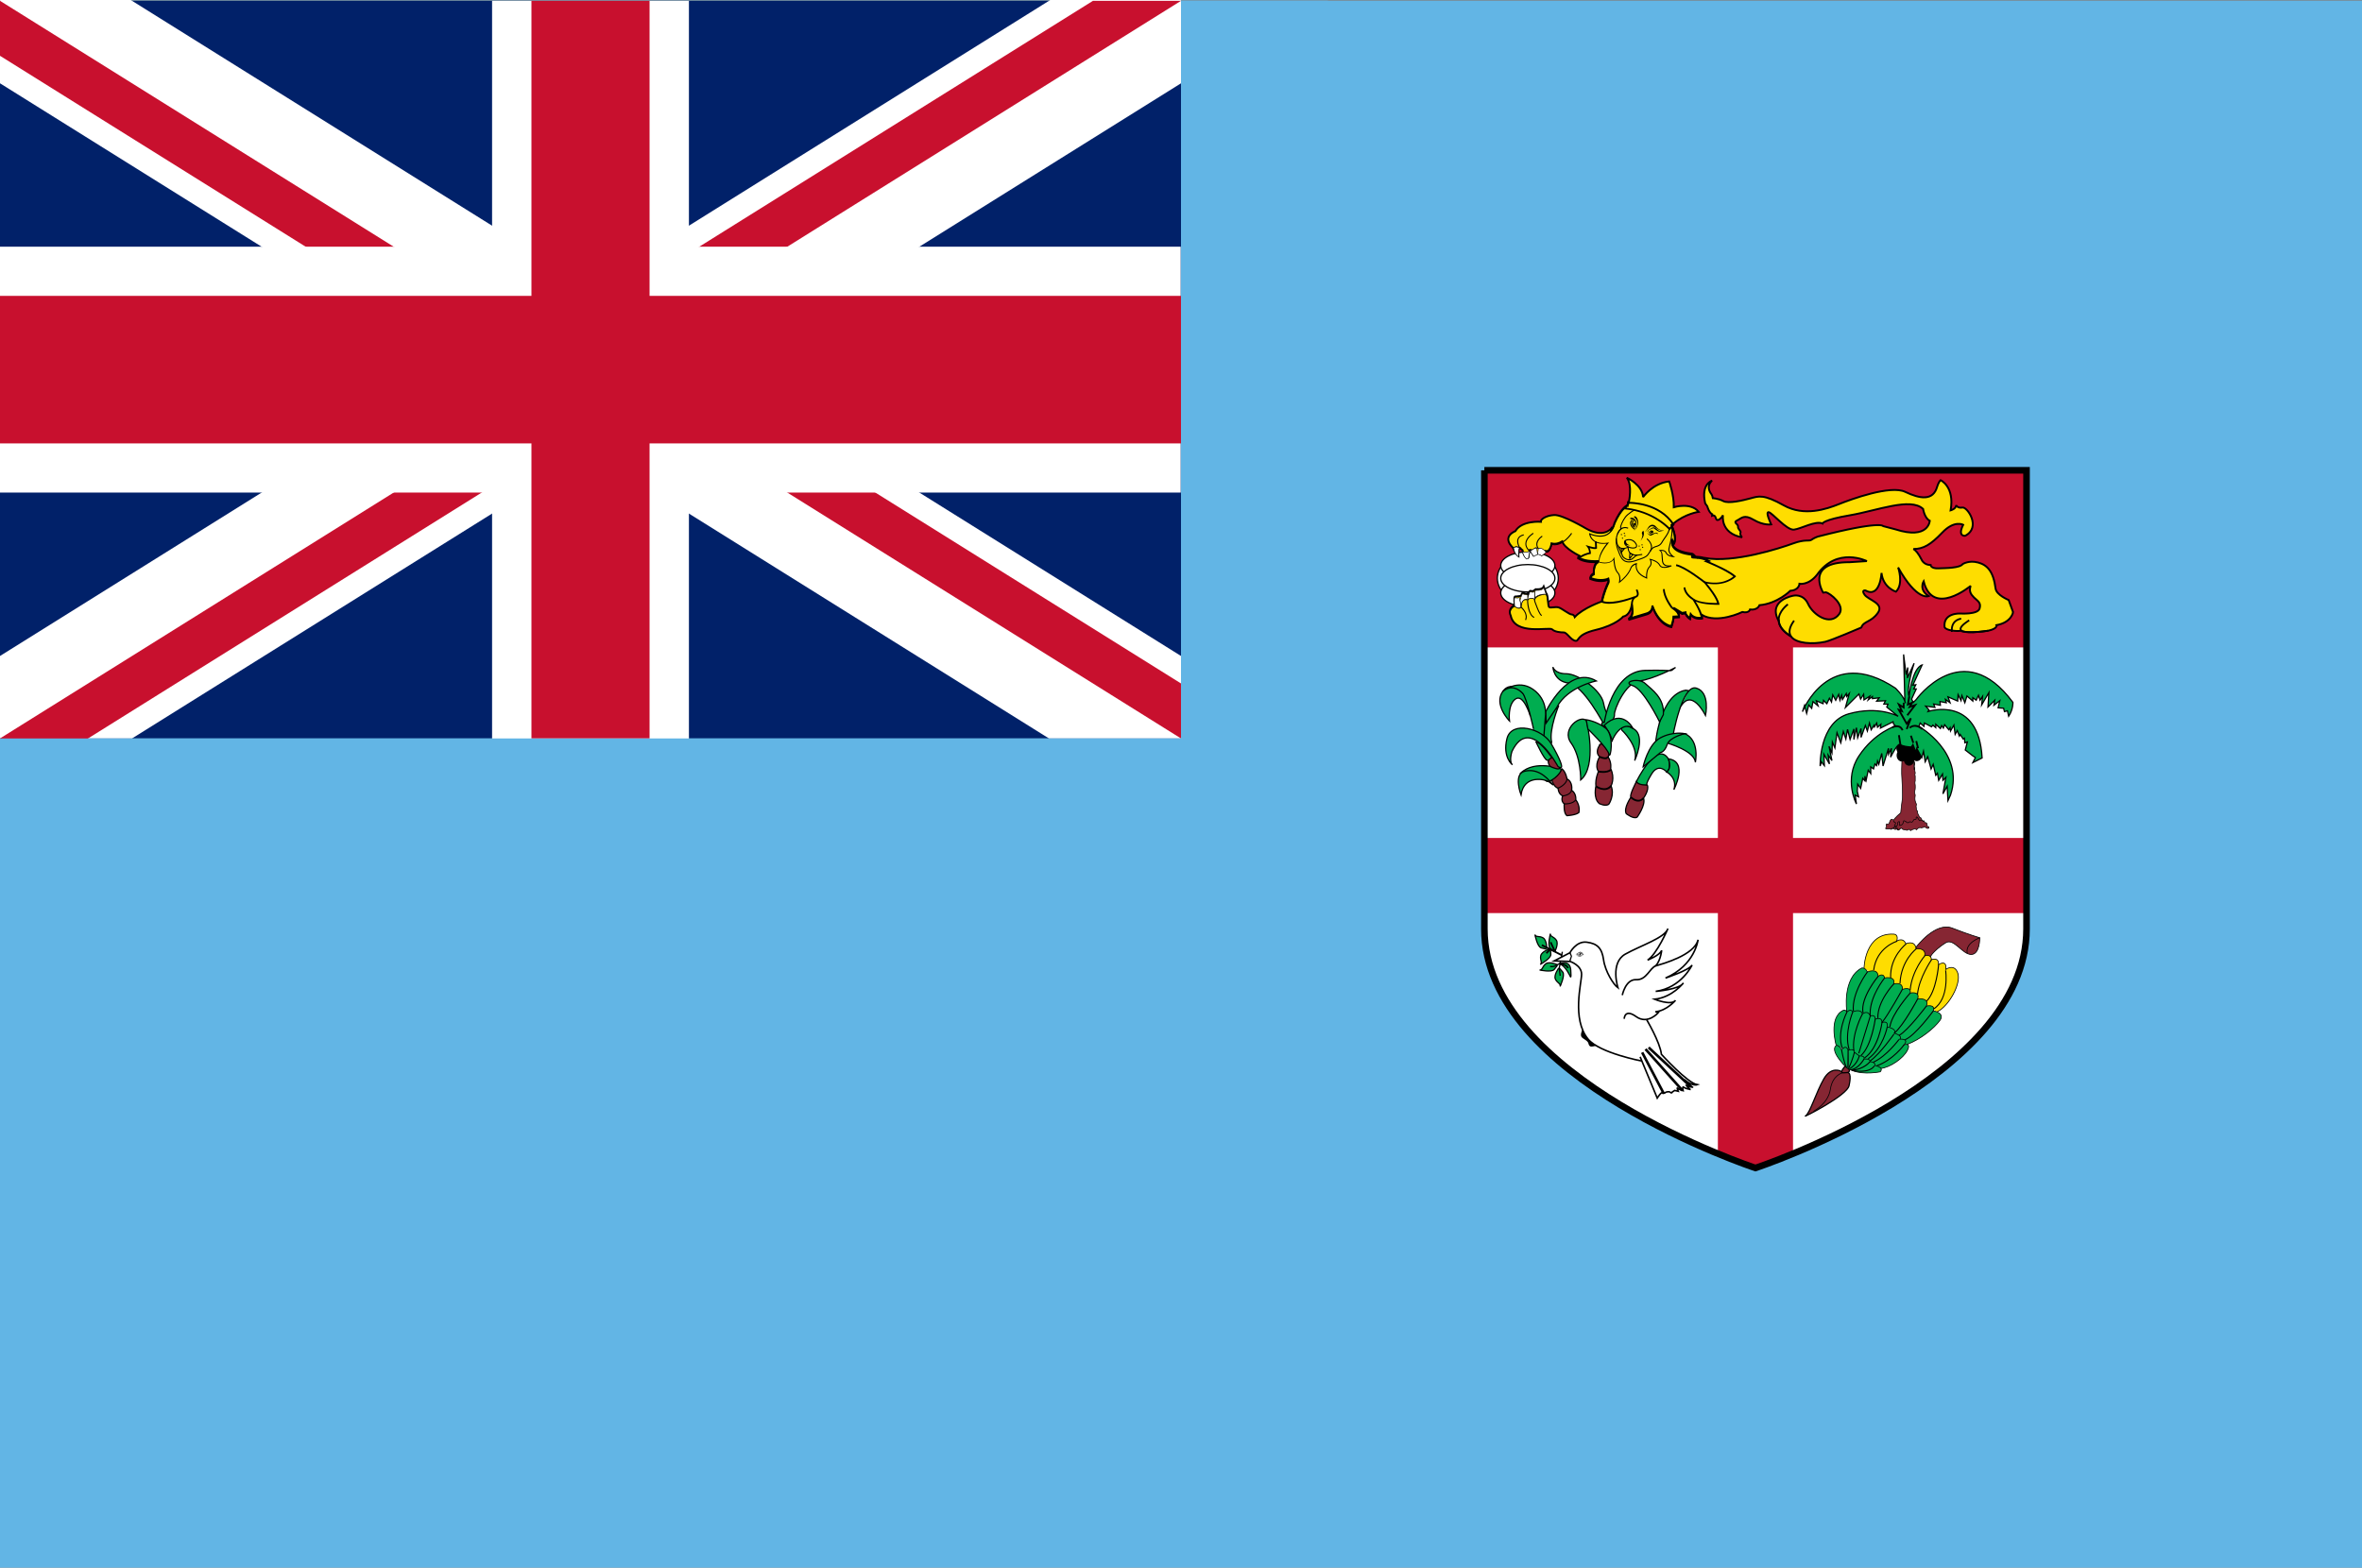 <?xml version="1.0" encoding="UTF-8"?><svg id="Layer_2" xmlns="http://www.w3.org/2000/svg" xmlns:xlink="http://www.w3.org/1999/xlink" viewBox="0 0 1504.31 998.65"><rect x="0" y="0" width="1504.31" height="998.65" fill="#808080" stroke="none"/><defs><style>.cls-1{stroke-width:.35px;}.cls-1,.cls-2,.cls-3,.cls-4,.cls-5,.cls-6,.cls-7,.cls-8,.cls-9,.cls-10,.cls-11,.cls-12,.cls-13,.cls-14{stroke:#000;}.cls-1,.cls-2,.cls-8,.cls-13,.cls-14,.cls-15{fill:#fff;}.cls-1,.cls-7,.cls-13{stroke-miterlimit:3;}.cls-2{stroke-width:.81px;}.cls-3,.cls-4,.cls-5{stroke-width:.48px;}.cls-3,.cls-4,.cls-5,.cls-6,.cls-8,.cls-9,.cls-10,.cls-11,.cls-12{stroke-miterlimit:4.8;}.cls-3,.cls-6,.cls-9{fill:#862633;}.cls-4,.cls-7{fill:#fedd00;}.cls-5,.cls-10{fill:#00ad50;}.cls-16{clip-path:url(#clippath);}.cls-17,.cls-12{fill:none;}.cls-17,.cls-18,.cls-19,.cls-20,.cls-15,.cls-21{stroke-width:0px;}.cls-6{stroke-width:.42px;}.cls-7{stroke-width:1.2px;}.cls-9,.cls-10,.cls-11{stroke-width:.78px;}.cls-12{stroke-width:4.2px;}.cls-13{stroke-width:.36px;}.cls-14{stroke-width:.8px;}.cls-19{fill:#62b5e5;}.cls-20{fill:#c8102e;}.cls-21{fill:#012169;}</style><clipPath id="clippath"><path class="cls-17" d="m0,.52v234.95h877.52v234.95h-125.36L0,.52Zm752.16,0h-376.08v548.21H0v-78.32L752.16.52Z"/></clipPath></defs><g id="Layer_1-2"><path class="cls-19" d="m0,.42h1504.31v998.24H0V.42Z"/><rect class="cls-21" y=".52" width="752.16" height="469.89"/><polygon class="cls-15" points="668.9 0 376.08 182.93 83.26 0 .21 0 0 .52 0 53.06 291.98 235.47 0 417.88 0 470.41 0 470.41 84.09 470.41 376.08 288 668.06 470.41 752.16 470.41 752.16 417.88 460.17 235.47 752.16 53.06 752.16 .52 751.95 0 668.9 0"/><g class="cls-16"><polygon class="cls-20" points="740.94 498.43 376.08 270.49 11.21 498.43 -11.21 442.39 320.02 235.47 -11.21 28.54 11.21 -27.5 376.08 200.44 740.94 -27.5 763.37 28.54 432.14 235.47 763.37 442.39 740.94 498.43"/></g><polygon class="cls-15" points="438.76 470.95 313.4 470.95 313.4 313.78 0 313.78 0 157.15 313.4 157.15 313.4 .52 438.76 .52 438.76 157.15 751.98 157.15 751.98 313.78 438.76 313.78 438.76 470.95"/><polygon class="cls-20" points="413.69 470.41 338.47 470.41 338.47 282.46 0 282.46 0 188.48 338.47 188.48 338.47 .52 413.69 .52 413.69 188.48 752.16 188.48 752.16 282.46 413.69 282.46 413.69 470.41"/><rect class="cls-19" x="0" y="470.41" width="828.23" height="118.55"/><rect class="cls-19" x="752.16" y=".42" width="93.58" height="517.52"/><path class="cls-15" d="m945.37,299.6v292.14c0,95.55,172.64,152.29,172.64,152.29,0,0,172.64-56.74,172.64-152.29v-292.14h-345.29Z"/><path class="cls-20" d="m1094.08,402.25v131.54h-148.71v47.86h148.71v153.27l23.93,9.11,23.93-9.11v-153.27h148.71v-47.86h-148.71v-131.54h-47.86Z"/><path class="cls-20" d="m945.37,299.6h345.29v112.82h-345.29v-112.82Z"/><ellipse class="cls-14" cx="973.04" cy="368.36" rx="19.41" ry="15.61"/><ellipse class="cls-2" cx="973.04" cy="360.26" rx="17.26" ry="8.72"/><ellipse class="cls-2" cx="973.04" cy="377.7" rx="17.26" ry="8.72"/><ellipse class="cls-2" cx="973.04" cy="368.36" rx="17.26" ry="8.72"/><path class="cls-7" d="m1282.11,390.04l-2.83-7.8s-7.74-3.16-8.33-7.27c-1.38-10.96-5.29-15.07-11.15-16.63-5.87-1.57-9.78.98-9.78.98-1.77,2.55-10.58,2.55-15.47,2.74-4.89.2-4.98-2.13-4.98-2.13-3.8.03-5.4-2.77-5.4-2.77-2.49-4.97-4.34-6.83-5.57-7.45,6.35.09,11.13-2.84,18.3-10.36,7.83-8.22,13.41-5.04,13.41-5.04-3.8,7.68,1.26,7,1.26,7,10.37-5.28,1.37-18.59-1.76-18s-4.02-1.52-4.02-1.52c.1,2.39-3.48,3.34-3.48,3.34,2.68-15.2-6.39-19.24-6.39-19.24-1.37,1.37-2.16,4.11-2.16,4.11-2.54,9.2-10.96,7.83-20.36,3.33-9.39-4.5-34.44,4.7-42.27,7.83-7.84,3.13-22.12,8.03-35.04.78s-16.05-5.87-21.14-4.5-14.09,3.53-17.41,1.76-7.13-1.87-7.13-1.87c.91-.51-.51-2.63-.51-2.63-3.91-5.28.51-8.52.51-8.52,0,0-7.28,2.05-4.39,14.49l1.33,1.86s.98,3.91,3.14,5.09l-.08.86s1.84-.86,2.42,1.69c.6,2.54,3.33.2,4.51-1.95,0,0-1.96,11.35,12.13,14.09,0,0-1.58-1.76-.99-2.94s-1.76-2.16-1.56-3.92-3.52-2.54-.59-3.92,4.31-4.11,10.57-.39c6.26,3.72,11.16,2.94,11.16,2.94,0,0-3.82-7.84-1.72-7.83s11.57,11.72,16.23,11.14,13.66-5.86,18.17-3.9c0,0,.39-2.35,17.61-5.28,17.22-2.94,38.47-11.52,46.44-4,0,0,.93,5.96,4.25,7.52,0,0-.6,12.33-21.92,5.47l-7.73-2.03s-1.19-3.74-41.74,6.68c0,0-2.39.83-3.95,2.01-1.57,1.17-3.72-.59-11.75,2.34-8.02,2.94-37.97,12.73-56.36,9.2l-.02.05c-4.05-1.21-7.85-.58-8-1.22-.2-.78,2.16.2,2.16.2-1.37-1.57-1.96-1.7-1.96-1.7-15.46-1.7-12.73-8.68-12.73-8.68l.79,2.15c2.55-3.32-.99-11.15-.99-11.15l-.15.03c-.04-.24-.09-.48-.14-.71l1.28-.88c7.44-6.26,16.05-7.44,16.05-7.44-5.09-6.26-15.86-2.93-15.86-2.93.2-7.63-2.93-16.44-2.93-16.44-10.57,1.17-16.63,9.98-16.63,9.98-.39-7.83-10.38-12.32-10.38-12.32,3.71,4.5,1.37,15.26,1.37,15.26l.39.2c-.62-.02-.98,0-.98,0l-.22,2.31-.37-.15s-3.71,1.37-8.02,11.15c0,0-.44,2.31-2.1,4.4-.01-.27.02-.51-.02-.8,0,0-4.81,6.3-15.92,0,0,0-15.1-8.96-20.4-8.63s-8.79,2.82-8.46,4.31c0,0-12.11-1-16.26,5.97,0,0-9.12,3.32-1.32,10.78,0,0,1.04,3.24,3.31,4.98,0,0-.32-6.81,1.33-4.81,0,0,.43.67,1.25,1.14.22.96.95,3.61,2.57,4.96l1.17-.37c.18-1.7.55-3.85.92-4.75l.38.05c-.05.05-.1.08-.15.12l2.16,3.32,2.49-1.33c1.16-.17,2.66,1,2.66,1l2.82-2.32s-.03-.03-.05-.06c2.78.46,3.54-4.92,3.54-4.92,2.5.66,4.83-.08,6.81-1.28,1.21,4.46,11.1,9.25,11.1,9.25l.43-.04c-.84.54-1.33.94-1.33.94,4.5,3.14,12.92,2.35,12.92,2.35-3.52,1.37-3.03,7.89-3.03,7.89-2.06.84-2.26,2.87-2.26,2.87,6.85,2.73,11.53.47,11.53.47.38,2.23-.18,2.47-.18,2.47-2.74,5.87-3.91,11.55-3.91,11.55.06.03.13.04.19.06-.08.15-.19.3-.25.46,0,0-11.94,4.15-17.25,9.95,0,0-.5-1.66-1.99-1.66s-6.14-3.81-8.29-4.48-5.31.67-6.14-.33c-.75-.91-.41-7.7-1.85-8.8l-1.47-4.14c-.99,2.15-5.14,1.66-5.14,1.66-.16.1-.8.56-1.7,1.24-.83.04-1.78-.24-1.78-.24-.43.09-.85,1.28-1.16,2.44l-.5.38v-1.16c-.83.66-2.49-.33-3.15-.33-.32,0-.73.95-1.05,1.93-1.69.31-3.92.4-3.92.4-.66.33-.17,5.47-.17,5.47-4.81,2.66-2.49,6.63-2.49,6.63,2.66,12.94,24.71,7.13,26.37,8.79s5.47,1.99,7.46,1.99,4.47,4.81,7.3,5.31c2.82.5,0-3.81,13.08-6.94s17.43-8.49,17.43-8.49c4.1-.79,5.24-5.77,5.54-7.78.04.93.15,1.95.3,3.12.59,4.5-2.52,6.14-2.52,6.14l11.33-3.4c4.5-1.17,3.91-5.09,3.91-5.09,4.3,12.33,12.13,13.11,12.13,13.11,1.57-4.7,1.37-6.07,1.37-6.07l3.52-.19c.14-2.66-2.2-4.6-3.56-5.5l5.51,3.34,2.15-.39c0,1.96,2.94,3.71,2.94,3.71l.4-2.54c2.55,3.33,7.24,2.15,7.24,2.15-.1-.62-.24-1.23-.42-1.83,10.03,6.19,26.05-1.69,26.05-1.69,4.3.98,4.89-1.57,4.89-1.57,4.89.58,6.03-2.76,6.03-2.76,11.51-1,19.62-9.18,19.62-9.18,5.67-.39,5.85-4.45,5.85-4.45,0,0,5.69,1.12,11.17-5.73,12.72-18.2,31.74-8.72,31.74-8.72l-11,.7c-28.77-.19-16.84,19.37-16.84,19.37l1.77-.19c2.74.59,12.13,8.02,8.67,13.56-.05.1-.13.19-.19.27-5.86,8.03-16.73.37-19.82-6.4-3.14-6.85-9.4-5.28-9.4-5.28,0,0-16.24,2.74-9.59,15.66h.24c.12,3.16,2.1,6.75,7.89,10.32,3.25,4.6,13.95,5.08,21.81,3.38,3.66-.8,22.95-9.09,22.95-9.09,1.42-4.2,6.21-3.23,10.51-9.3s-6.07-8.22-8.42-11.55c-2.35-3.33.59-2.74.59-2.74,9.39,5.09,10.17-11.16,10.17-11.16.98,9.39,9.2,11.94,9.2,11.94,5.09-5.08,1.38-15.46,1.38-15.46,12.13,21.72,19.48,18.26,19.48,18.26-6.53-4.04-3.24-9.46-3.24-9.46,5.86,23.09,29.95,2.94,29.95,2.94-1.17,3.32,0,5.28,2.16,7.43s4.7,3.13,3.53,7.05c-1.18,3.91-12.33,3.13-12.33,3.13,0,0-10.97-.58-9.98,8.61.57,2.15,7.82,2.93,10.56,2.35,0,0-1.13.25,2.92.79,1.36.17,3,.2,4.67.15,4.67-.14,9.64-.94,9.64-.94,6.25-1.37,5.28-3.53,5.28-3.53,9.58-1.77,10.57-8.23,10.57-8.23h0Z"/><path class="cls-18" d="m964.1,349.96s.51-1.21,1.48-1.35c.75-.11,1.65.44,2.61,1.6l.52-.39s-2.58-3.77-1.56-6.4c.45-1.17,1.59-1.98,3.36-2.38l-.14-.64c-2,.46-3.28,1.4-3.83,2.79-.2.52-.29,1.07-.29,1.62,0,1.29.45,2.59.92,3.59-.58-.36-1.14-.51-1.69-.43-.98.15-1.46.86-1.72,1.32l.34.69Zm302.05,51.26c-6.54,1.04-16.14,1.61-16.9-.37-.13-.35-.16-1.76,5.2-5.25l-.62-.96c-4.47,2.91-6.26,5.01-5.64,6.62,1.37,3.56,15.38,1.53,18.18,1.08l-.21-1.12Zm-125.07,3.77c-1.49-2.28-.82-5.4,1.99-9.29l-.93-.67c-3.13,4.3-3.8,7.87-2.03,10.59l.96-.63Z"/><path class="cls-18" d="m1132.26,395.15c.14,3.94,2.93,7.61,8.26,10.87l.6-.98c-4.99-3.05-7.58-6.4-7.72-9.93-.2-5.43,5.54-9.62,5.6-9.66l-.67-.93c-.26.18-6.29,4.58-6.07,10.63h0Zm111.52,1.47c-1.79,2.65-1.19,5.85-1.17,5.99l1.12-.22s-.53-2.89,1-5.13c.92-1.35,2.4-2.23,4.41-2.61l-.21-1.13c-2.33.44-4.06,1.48-5.16,3.1h0Zm-255.51-50.08l-.35-.09-.05.36s-.51,3.51-2.09,4.45c-.44.26-.92.29-1.46.09l-2.68-1.63c-.53-.47-.99-.81-1.76-.59-.15-.2-.77-1.03-.77-2.37,0-.15,0-.31.03-.47.19-1.57,1.28-3.08,3.26-4.49l-.38-.54c-2.14,1.53-3.33,3.2-3.54,4.96-.14,1.25.22,2.5.99,3.49l.16.18.22-.1c.6-.26.77-.11,1.35.4l2.89,1.75c.73.27,1.41.22,2.03-.15,1.63-.98,2.2-3.82,2.33-4.61,6.95,1.49,12.54-6.95,12.78-7.31l-.56-.36c-.05.09-5.75,8.74-12.41,6.99h0Z"/><path class="cls-18" d="m971.62,345.24c-.35,1.41-.11,2.79.69,4.11.77,1.25,1.52,1.91,2.31,2.02.96.13,1.73-.58,2.4-1.2.49-.46.96-.89,1.34-.86l.6.41.51-.41-1.07-.66c-.67-.05-1.24.47-1.84,1.03-.6.55-1.22,1.13-1.87,1.04-.57-.08-1.19-.66-1.84-1.72-.71-1.16-.92-2.38-.62-3.61.75-3.1,4.45-5.38,4.49-5.4l-.34-.56c-.17.1-3.98,2.43-4.79,5.8h0Zm-9.56,44.24c.33-1.2,1.25-2.22,2.73-3.04-.29.03,1.45,1.45,2.95,1.29l.97-.52c.4.34,2.99,2.7,2.99,5.69,0,.66-.13,1.32-.4,1.93l.61.25c1.89-4.49-2.87-8.47-2.91-8.51l-.17-.14-.29.19-.85.46c-1.22.13-2.82-1.17-2.83-1.18-2.01.88-3.04,2.04-3.42,3.42l.63.17Zm22.12-11.45c-1.43.12-5.42.88-6.72,2.95-.47.75-.54,1.58-.2,2.47l.52,1.39c1.24,3.34,2.53,6.79,3.93,7.57l.32-.57c-1.19-.66-2.49-4.15-3.64-7.22l-.52-1.39c-.27-.7-.22-1.32.14-1.89,1.07-1.7,4.65-2.51,6.22-2.64.91-.07,1.21,3.3,1.39,5.31l.65-.06c-.26-2.97-.54-6.03-2.1-5.9h0Z"/><path class="cls-18" d="m973.26,381.31c-.84.75-.67,1.88-.66,1.93,0,.31.38,8.64,4.34,10.37l.26-.6c-3.58-1.56-3.94-9.75-3.95-9.83,0-.05-.12-.88.45-1.38.6-.53,1.79-.57,3.45-.12l.17-.63c-1.91-.53-3.28-.44-4.07.26h0Z"/><path class="cls-18" d="m970.12,381.99c-1.75,1.22-1.68,4.7-1.68,4.84h.66s-.07-3.29,1.4-4.3c.55-.38,1.26-.39,2.14-.04l.24-.61c-1.09-.44-2.02-.41-2.75.11h0Zm94.23-46c.03.05,1.87,4.2,1.87,7.56,0,.6-.28,1.02-.42,1.54l-.71-1.95-.55,1.41c-.03.08-.75,1.97.54,4.11,1.71,2.82,5.96,4.62,12.65,5.35h0s.08.08.09.09c-.28.04-.49.11-.55.17l-.27.23.04.57c.17.69.97.73,2.54.79l1.01.09.79.22-.13-.15c1.52.1,3.24.48,5.1,1.18l-1.42.36,1.66.65c.13.05,12.32,4.95,17.37,8.98-1.43,1.24-7.55,5.81-18.14,3.2l-1.77-.44,1.2,1.37c.07.08,6.97,8,8.4,12.8-2.4.02-11.66-.06-14.89-2.81l-.84.76c.04.07,4.44,6.52,5.42,11.55-1.26.17-4.27.29-6.06-2.04l-.82-1.07-.45,2.9c-.86-.65-1.95-1.62-1.95-2.66v-.68l-2.61.47-5.36-3.25c-.28-.19-.57-.36-.86-.52-.02-.01-.03-.02-.05-.03l-.04-.02-.56,1.01.82.5c1.15.75,3.11,2.38,3.31,4.54l-3.49.19.07.61v.1c0,.36-.11,1.86-1.21,5.24-1.65-.39-7.65-2.48-11.19-12.64l-1.1.27c.01.13.02.25.02.38,0,.92-.33,3.25-3.51,4.07l-9.19,2.76c.61-.88,1.17-2.08,1.17-3.82,0-.4-.03-.8-.07-1.19-.2-1.48-.32-2.7-.32-3.73,0-2.14.52-3.41,2-4.32l-.51-1.02c-.14.05-13.7,5.44-20.43,3.21.31-1.31,1.45-5.93,3.74-10.85l-.3.28c.44-.19.89-.88.52-3.09l-.12-.75-.69.33s-4.35,1.94-10.57-.34c.13-.51.46-1.43,1.76-1.97l.38-.15-.04-.42s-.02-.3-.02-.76c0-1.68.26-5.61,2.68-6.56l-.26-1.11c-.08,0-7.35.59-11.76-1.86,1.16-.8,3.59-2.27,6.42-2.68l.45-.07.03-.45c.01-.12.02-.25.02-.37,0-.57-.22-1.74-.73-2.91,1.68.47,3.69.89,4.4.36l.24-.18-.21-4.41-1.14.05.17,3.65c-.72.04-2.55-.33-4.32-.89l-1.76-.56,1.13,1.46c.92,1.18,1.04,2.65,1.05,3.32-3.97.74-7.09,3.21-7.22,3.32l-.58.48.62.43c3.42,2.38,8.77,2.59,11.51,2.53-1.62,1.82-1.89,4.87-1.89,6.4,0,.31,0,.4.02.55-1.18.64-2,1.79-2.25,3.11l-.04.43.4.16c5.87,2.34,9.89,1.21,11.25.71,0,.18.05.43.05.56,0,.54-.1.7-.1.7-2.89,6.05-4.1,11.8-4.11,11.86l-.09.48.45.18c5.45,2.18,15.25-.8,19.59-2.33-.57.98-.9,2.09-.9,3.46,0,1.15.14,2.45.33,3.89.05.34.07.69.07,1.03,0,3.25-2.2,4.48-2.3,4.53l.44,1.05,11.33-3.4c2.62-.68,3.61-2.23,4.02-3.55,4.47,10.6,11.49,11.56,11.8,11.6l.46.04.14-.43c1.09-3.26,1.34-4.91,1.39-5.71l3.51-.19.03-.51c0-.09,0-.17,0-.26,0-.94-.29-1.77-.7-2.51l1.96,1.19,1.88-.34c.49,1.89,2.74,3.38,3.03,3.56l.73.44.38-2.48c2.8,2.5,6.77,1.76,6.96,1.71l.5-.13-.07-.51c-.57-3.83-3.14-8.38-4.65-10.82,4.97,2.26,14.03,2.1,14.48,2.08l.68-.02-.13-.66c-.8-4.02-5.83-10.36-7.93-12.88,11.68,2.2,17.96-3.86,18.23-4.14l.41-.44-.45-.4c-3.93-3.42-12.98-7.39-16.62-8.91l1.27-.32-1.26-.7c-3.04-1.71-6.26-1.92-8.44-2.02v-.02c-1.39-1.58-2.1-1.84-2.27-1.87-7.9-.87-10.8-3.09-11.85-4.79-.09-.14-.04-.24-.11-.37l.35-.45c.76-.99,1.03-2.32,1.03-3.73,0-3.63-1.84-7.77-1.95-8.01l-1.05.48h0Z"/><path class="cls-18" d="m1027.99,333.67c-.02.11-.87,4.44-4.55,6.47-2.77,1.52-6.44,1.4-10.88-.38l-.5-.2.05.54c.01.11.3,2.66,2.7,4.52,2,1.56,4.85,2.1,8.44,1.71-1.2,1.42-5.05,6.34-5.05,11.11,0,.25.02.5.04.75.49.35,6.52,1.99,9.32-1.59.1,1.53.54,6.44,2.46,8.36,1.05,1.04,1.3,2.57,1.3,3.79,0,1.1-.21,1.95-.21,1.96l-.22.87.73-.53c.23-.17,5.78-4.23,7.55-9.55,0,.01.89-1.33,2.6-1.89-.04.23-.07.47-.07.8,0,2.06.9,5.79,6.89,8.08l.49.19-.04-.52c-.03-.34-.04-.69-.04-1.03,0-1.5.21-4.26,1.64-5.69.94-.94,1.22-2,1.22-2.92,0-.72-.16-1.31-.32-1.74,1.21.31,4.07,1.23,5.23,3.4,1.69,3.17,7.6.65,7.86.54l-.2-.62s-2.49.56-4.04-.51c-.68-.47-1.09-1.19-1.24-2.15l-.27-3.29c-.06-1.49-.27-2.44-1.02-3.23.78-.07,2.35-.04,3.02,1.43,1.04,2.3,4.63,2.53,4.78,2.54l1.23.07-1.03-.67s-3.13-2.08-2.6-4.75l.45-1.96c.85-3.53,2.26-9.45,1.11-13.08l-.62.2c.28.91.4,1.98.4,3.13,0,3.22-.91,7.04-1.53,9.6l-.45,1.99c-.05.25-.08.51-.07.77,0,1.73,1.13,3.06,2,3.85-1.05-.23-2.52-.73-3.07-1.95-.86-1.89-3.17-1.98-4.28-1.75l-.77.16.66.44c1.04.69,1.07,1.5,1.14,3.27l.28,3.36c.16,1.15.67,2.02,1.51,2.6.73.5,1.59.57,2.37.63-1.76.46-4.17.74-5.03-.88-1.63-3.04-6.11-3.85-6.3-3.89l-.68-.12.34.6c.33.63.5,1.32.51,2.03,0,.78-.24,1.67-1.04,2.47-1.59,1.6-1.83,4.51-1.83,6.12l.02.55c-5.12-2.15-6.03-5.34-6.03-7.15,0-.77.15-1.28.17-1.34l.15-.5-.52.09c-2.49.41-3.52,2.44-3.57,2.52-1.42,4.26-5.28,7.63-6.68,8.76.06-.42.09-.85.09-1.27,0-1.33-.29-3.03-1.5-4.24-2.04-2.04-2.31-8.51-2.31-8.57l-.04-1.17-.57,1.02c-2.25,4.04-8.83,2.1-8.9,2.08-.28-5.1,5.51-11.62,5.57-11.69l.61-.67-.89.13c-3.78.55-6.71.04-8.72-1.51-1.15-.89-1.98-2.15-2.34-3.56,4.38,1.63,8.06,1.72,10.89.16,3.95-2.19,4.82-6.66,4.85-6.85,4.15-9.41,7.78-10.9,7.81-10.91l-.23-.61c-.16.06-3.9,1.53-8.22,11.32h0Z"/><path class="cls-18" d="m1037.46,319.73h-.28s-3.37,4.63-3.37,4.63l1,.1c18.27,1.78,27.94,12.8,28.03,12.92l.42.49,3.31-3.6-.24-.37c-9.27-14.59-28.68-14.17-28.88-14.16h0Zm.31,1.15c2.26,0,18.9.52,27.33,13.29l-1.82,1.99c-1.98-2.05-11.34-10.8-27.4-12.69l1.89-2.6h0Z"/><path class="cls-18" d="m1034.82,329.37c-1.56,2.13-3.01,5.28-3.01,6.75,0,.28.05.5.17.64,0,.01.07.02.08.04-1.9,1.71-3.04,4.55-3.04,7.77,0,1.77.31,3.62.97,5.37l.37.99c1.79,4.88,3.34,9.09,11.09,6.61,7.47-2.39,7.76-2.86,9.64-5.97l.49-.8c1.03-1.67,2.15-2,3.34-2.35,1.42-.43,2.9-.86,4.19-3.42l1.26-1.89c1.36-1.87,3.05-4.19,3.25-7.16l-.66-.04c-.19,2.78-1.82,5.01-3.13,6.81l-1.31,1.98c-1.17,2.3-2.44,2.68-3.79,3.09-1.26.37-2.55.76-3.71,2.64l-.5.81c-1.81,2.99-2.04,3.37-9.28,5.69-7.16,2.29-8.47-1.28-10.28-6.21l-.37-1c-2.04-5.44-.45-10.92,2.21-12.89l.91-.68-1.26.14c-.01-.05-.03-.1-.03-.19,0-.89.97-3.72,2.9-6.36,1.65-2.25,5.54-4.48,5.58-4.5l-.33-.57c-.16.1-4.05,2.32-5.78,4.68h0Z"/><path class="cls-18" d="m1031.35,349.04c1.28.89,3.09.83,5.26,0,0,.77.18,2.42,1.54,3.62,1.59,1.41,4.22,1.68,7.83.82l-.15-.63c-3.38.81-5.82.58-7.25-.67-1.53-1.35-1.31-3.49-1.31-3.51l.06-.56-.52.22c-2.19.94-3.9,1-5.09.18-2.13-1.48-1.97-5.35-1.97-5.39l-.66-.03c0,.18-.18,4.28,2.25,5.97h0Z"/><path class="cls-18" d="m1035.49,343.83c-.93.22-1.18,1.01-1.18,1.61,0,.15.02.28.03.4.16,1.68,1.99,2.8,3.65,3.28,1.61.47,3.6.5,4.38-.51.31-.4.54-1.13-.14-2.29-2.49-4.24-6.52-2.58-6.75-2.49h0Zm2.69,4.66c-1.45-.42-3.05-1.36-3.18-2.75-.03-.13-.19-1.07.64-1.27l.07-.02c.15-.07,3.72-1.62,5.97,2.21.4.68.46,1.2.19,1.56-.48.63-2.07.75-3.68.28h0Zm-2.75-4.64s.07-.03.07-.03l-.07.03Zm2.31,8.51c-.42,3.58-.16,3.67.09,3.75l.23.07.26-.3,2.08-2.73-2.61-1.23-.05.45h0Zm.6.54l1.05.5-1.2,1.58c0-.54.08-1.3.15-2.08Zm-6-3.41l-.14,3.38,2.84-3.44-2.69-.3-.02.35h0Zm.64.38l.79.08-.83,1.01.05-1.09Z"/><path class="cls-18" d="m1030.45,348.4s2.11,4.13,2.49,5.62c.24.95,1.45,2.03,2.89,2.56s2.78.45,3.79-.25l1.89-1.57c.63-.61.84-.77,1.35-.69l.11-.65c-.86-.14-1.27.25-1.91.86l-1.81,1.51c-1.11.78-2.48.45-3.19.17-1.35-.5-2.32-1.46-2.48-2.11-.39-1.56-2.45-5.58-2.54-5.75l-.58.29h0Zm2.72-12.25c-2.31,1.07-3.28,3.86-3.32,3.98l.62.22s.93-2.66,2.98-3.61c1-.46,2.12-.44,3.34.04l.24-.61c-1.39-.56-2.68-.56-3.86-.02h0Zm15.51,7.35c.18.14,4.54,3.44,2.04,7.47l.56.35c2.83-4.54-2.16-8.31-2.2-8.34l-.39.53h0Zm-13.11.64s-.68,2.46,2.79,3.33c0,0-3.26-.03-3.47-.87-.22-.84.02-2.71.68-2.46h0Zm10.6,2.95c0,.21-.17.39-.39.39s-.39-.18-.39-.39.18-.39.39-.39.39.18.39.39Zm.38,1.54c0,.21-.17.39-.39.39s-.38-.18-.38-.39.17-.38.38-.38c.21,0,.39.18.39.38Z"/><circle class="cls-18" cx="1043.95" cy="347.87" r=".38"/><path class="cls-18" d="m1045.01,350.18c0,.21-.17.38-.39.38-.21,0-.38-.17-.38-.38,0-.22.17-.39.38-.39s.39.17.39.39Zm-10.11-10.43c0,.21-.17.39-.39.39-.21,0-.39-.18-.39-.39s.18-.39.39-.39c.22,0,.39.18.39.39Z"/><circle class="cls-18" cx="1034.89" cy="341.31" r=".38"/><circle class="cls-18" cx="1032.67" cy="340.54" r=".38"/><path class="cls-18" d="m1033.73,342.85c0,.21-.18.38-.39.39-.21,0-.38-.17-.38-.39,0-.21.17-.39.38-.39.21,0,.39.18.39.39Zm6.75-13.6s5.01,3.08.19,8.87c0,0,2.37-1.76,2.62-4.79.25-3.02-1.72-5.44-2.8-4.08Zm19.23,8.32c-1.61.83-3.94-.71-5.1-2.16s-3.56-1.82-5.06.83-3.65,3.65-3.65,3.65c0,0,2.1-1.24,4.27-3.57,2.15-2.32,3.4-.46,5.51.66s2.45,1.37,3.94.79l.08-.2h0Z"/><path class="cls-18" d="m1059.3,337.95c-.66.5-1.87.91-3.15-.13s-2.36-2.44-3.98-1.62-4.69,3.15-4.69,3.15c0,0,4.98-3.44,5.93-2.69s3.2,2.57,4.56,2.04c1.37-.55,1.32-.75,1.32-.75Zm-3.82,2.11c-1.57-1.2-3.15,1.41-4.48,1.08-1.33-.34-2.41-2.53-2.41-2.53,0,0,1.25,2.32,2.99,1.78s2.95-1.62,4.02-.79-.13.46-.13.46h0Z"/><path class="cls-18" d="m1053.01,340.38c-3.11.32-3.42-2.58-3.42-2.61,0,0,.98,2.54,3.73,2.08l-.31.54h0Zm-.1-1.98c.2.79.16,1.14-.67,1.14s-1.41-.28-1.41-1.09,1.96-.56,2.08-.05h0Zm-11.17-4.32c0,.54-.45.98-1,.98s-.66-.37-.66-.91.11-1.04.66-1.04,1,.44,1,.97h0Z"/><path class="cls-18" d="m1038.31,330.61s5.33.06,2.69,6.72c0,0,2.03-3.32.76-5.71s-3.28-1.78-3.28-1.78c0,0-.49.45-.16.77h0Z"/><path class="cls-18" d="m1038.16,333.28c-.02,1.34.88,2.72,2.64,4.1l.41-.51c-1.6-1.25-2.41-2.45-2.4-3.57s.87-1.78.88-1.79l-.39-.53s-1.13.86-1.15,2.31h0Z"/><path class="cls-18" d="m1039.34,334.4c.23.77.82,1.35,1.77,1.73l.24-.61c-.75-.3-1.22-.74-1.39-1.3-.34-1.13.57-2.46.58-2.47l-.53-.38c-.05.07-1.11,1.6-.68,3.03h0Zm7.31,3.7s.99,2.15-.46,4.48l-1.41,2.2s1.74-3.19,1.08-4.52.79-2.15.79-2.15h0Zm20.73,22.49c5.47,1.03,17.82,10.71,17.95,10.81l.71-.91c-.52-.4-12.7-9.95-18.44-11.03l-.21,1.13h0Zm4.86,13.66c.37,4.86,5.65,7.87,5.88,8l.56-1c-.05-.03-4.97-2.84-5.3-7.09l-1.14.09h0Zm-13.12,1.01c0,5.45,5.11,12.04,5.32,12.32l.9-.71c-.05-.06-5.08-6.56-5.08-11.61h-1.14,0Zm-17.31.61c.9,1.8.81,2.71.57,3.16-.27.5-.83.58-.85.58l.13,1.14c.72-.1,1.35-.53,1.71-1.16.55-1,.36-2.42-.55-4.22l-1.03.5h0Z"/><path class="cls-13" d="m963.97,349.02s.33,3.65,3.15,5.81c0,0-.33-3.99.5-5.64,0,0-1.49-1.66-3.65-.17h0Zm5.63,2.32s.67,3.31,2.66,4.81l1.17-.33s.5-4.15,1.16-4.65-2.82,1.49-4.98.17h0Z"/><path class="cls-13" d="m974.58,351.17l2.16,3.32,2.49-1.33-.5-3.98s-1.49-.34-4.15,1.99h0Z"/><path class="cls-13" d="m984.7,351.84l-2.82,2.32s-1.49-1.16-2.66-1l.5-3.65s1.99-1.49,4.97,2.32Zm-20.07,34.33s-.5-5.14.17-5.47c0,0,1.99.66,2.82-.17,0,0,1.16,4.15.83,5.81s-2.32,1-3.81-.17h0Zm12.78-5.31s-.16-4.31.66-4.81c0,0,4.15.5,5.14-1.66l1.49,4.15s-4.64-.5-7.3,2.32Z"/><path class="cls-1" d="m972.93,381.68s.83-4.48,1.66-4.64c0,0,2.16.66,2.82-.17l-.16,5.48s.16-2.32-4.31-.67Zm-4.81.67s.99-3.98,1.66-3.98,2.32.99,3.15.33v2.99s-3.66-.83-4.15,4.15l-.67-3.48Z"/><path class="cls-10" d="m1032.77,464.92s11.27,10.47,8.33,19.6c0,0,7.25-15.57-.54-20.14-7.79-4.56-8.06-1.07-7.79.54h0Z"/><path class="cls-9" d="m1018.54,475.11s-2.95,4.04.27,6.99c0,0-3.49,5.09-.8,9.39,0,0-2.15,4.56-1.61,9.4,0,0-1.88,7.51,2.14,11.01,0,0,4.3,2.15,6.18.27,0,0,3.75-5.64,1.34-11.55,0,0,2.69-4.83-.27-11.01,0,0,.81-3.49-1.61-7.51,0,0,1.61-2.69.26-4.83,0,0-5.37-5.64-5.91-2.16h0Z"/><path class="cls-10" d="m1021.76,461.96s-13.42-25.77-22.82-26.85c-9.4-1.08-9.93-10.2-9.93-10.2,0,0,1.07,4.3,8.59,4.3s22.02,10.47,23.62,18.52c1.61,8.05,3.22,6.98,3.22,6.98l-2.69,7.25h0Z"/><path class="cls-10" d="m1021.76,460.08s4.83-32.48,26.05-33.02c21.2-.54,14.23,1.61,19.33-1.88,0,0-14.22,7.52-23.09,8.59-8.86,1.07-16.11,18.25-15.84,21.48.27,3.22-4.83,9.4-7.25,7.25s.8-2.42.8-2.42h0Z"/><path class="cls-10" d="m1026.59,472.17s4.83-12.89,13.15-8.59c0,0-6.45-12.36-17.99-1.62,0,0,5.1,6.98,4.83,10.2h0Zm-16.11-12.91s6.98,28.73-3.76,37.59c0,0,.27-14.76-6.18-23.62s6.44-18.52,9.93-13.97h0Z"/><path class="cls-10" d="m1011.29,464.38s12.62,12.09,13.43,16.11,3.75-12.08-2.15-16.64c-5.91-4.57-12.35-5.37-12.35-5.37l1.07,5.9Z"/><path class="cls-9" d="m988.02,496.05s1.14,5.07,4.26,6.05c0,0,.16,3.77,2.95,4.91,0,0-1.48,3.11.98,5.07,0,0-.5,6.22,1.8,7.53,0,0,5.57-.33,7.53-1.97,0,0,1.15-4.09-1.96-8.19,0,0,.49-3.93-2.63-6.05,0,0,.98-5.24-2.95-7.2,0,0-.65-4.26-3.11-6.38,0,0-4.74,6.71-6.87,6.22h0Z"/><path class="cls-10" d="m994.23,489.82s-16.53-6.06-25.7,2.62c0,0,14.08,1.97,15.88,4.75s10.47-4.58,9.82-7.37h0Z"/><path class="cls-10" d="m989.16,500.14s-1.31-1.14-2.94-2.29-15.55-4.91-17.52,8.51c0,0-5.08-13.26,2.29-15.06s13.26,2.46,18.17,8.84m-10.88-27.44s5.1,11.01,6.98,11.55c1.88.53,3.22-1.34,3.22-1.34,0,0-6.71-9.93-10.2-10.21h0Zm-3.76-16.91s-4.3-14.23-9.4-10.47-3.76,13.96-3.76,13.96c0,0-10.2-10.46-4.3-18.79,5.91-8.32,17.45.81,17.45,15.3Z"/><path class="cls-9" d="m986.06,485.05s0,2.69,1.88,3.49,5.37,2.14,5.37.54-2.68-7.79-3.76-6.98-2.95.8-3.49,2.95h0Z"/><path class="cls-10" d="m982.84,468.41s-.54-12.35,7.51-16.92c0,0,1.62.28,2.42-2.14,0,0-6.45,15.57-4.57,23.35l-.27,1.08"/><path class="cls-10" d="m984.45,453.37s14.5-30.07,32.22-19.6c0,0-18.52,3.76-25.23,16.92l-6.72,9.92-.27-7.24h0Z"/><path class="cls-10" d="m976.66,464.38s-4.3-20.13-6.98-22.81-7.25-5.64-12.62-1.08c0,0,9.4-8.33,19.33-1.34s7.78,17.99,7.78,17.99l-1.07,13.96-6.71-6.18"/><path class="cls-10" d="m992.23,488.27s-17.72-33.55-29.26-9.66c0,0-2.15,6.17.26,8.58,0,0-6.44-4.83-3.49-16.64,2.96-11.81,22.55-6.44,28.19,3.22,5.64,9.66,7.25,14.5,6.44,15.03-.81.54-2.15-.54-2.15-.54Zm49.94,9.67s12.89-26.58,20.4-14.5c0,0,2.15,5.9-1.08,8.33,0,0-5.1-6.18-9.66,1.34s-2.69,6.98-2.69,6.98c0,0-4.83,1.34-6.98-2.15h0Z"/><path class="cls-10" d="m1061.49,491.76s6.98,3.75,4.57,11.27c0,0,9.39-17.98-3.49-19.6,0,0,2.42,5.64-1.08,8.33h0Zm.81-18.25s16.92,4.83,17.45,12.09c0,0,2.96-13.97-6.71-18.26,0,0-11.55,1.88-10.74,6.18Z"/><path class="cls-10" d="m1069.82,451.22c7.25-14.23,16.38,4.56,16.38,4.56,0,0,3.22-14.76-5.9-17.45-9.13-2.68-15.04,31.41-15.04,31.41l-10.74,2.42s2.96-29.8,19.06-32.48l1.88.27"/><path class="cls-10" d="m1056.93,459.81s-10.2-20.94-17.18-23.08c-6.98-2.15,3.76-5.37,8.06-1.34s12.34,9.13,11.54,19.87l-2.42,4.56h0Zm-10.47,28.73s2.95-14.22,11.01-18.52,15.57-2.68,15.57-2.68c0,0-9.67,2.14-11.27,6.98-1.61,4.83-4.3,5.1-4.3,5.1l-11.01,9.13Z"/><path class="cls-9" d="m1042.17,497.94s-4.56,8.59-3.49,9.93c0,0-4.83,6.98-2.95,10.47,0,0,4.83,3.76,6.98,2.15,0,0,5.63-7.78,4.02-12.08,0,0,3.76-5.1,2.42-8.32,0,0-5.64.27-6.98-2.15h0Z"/><path class="cls-18" d="m1018.56,482.6c.3.15,3.01,1.47,4.84.86l1.3-1.11-1.03-.51c-.67,1.33-3.62.23-4.61-.26l-.51,1.02h0Zm-.44,8.33l-.22,1.13c.23.04,5.68,1.1,8.28-1.21l-.76-.85c-2.17,1.93-7.24.95-7.29.94h0Zm-1.38,9.49l-.67.93c.07.05,6.39,4.56,10.45-.37l-.89-.73c-3.36,4.09-8.66.33-8.89.17h0Zm-24.59,1.37l.24.61c.23-.09,5.59-2.25,5.93-6.17l-.65-.06c-.31,3.52-5.47,5.6-5.52,5.62Zm3.03,4.9l.05.65c.21-.02,5.16-.39,6.03-3.85l-.64-.16c-.75,3-5.38,3.35-5.43,3.36h0Zm1.03,5.07l-.04.66c.24,0,5.78.3,7.67-2.77l-.56-.35c-1.68,2.74-7.02,2.47-7.07,2.46h0Zm42.06-3.48c.1.1,2.49,2.47,5.28,2.36,1.37-.05,2.58-.68,3.61-1.86l-.87-.75c-.81.93-1.74,1.43-2.77,1.46-2.29.08-4.42-2.01-4.44-2.03l-.8.81h0Z"/><path class="cls-6" d="m1204.99,527.91c-.33.12-.62.32-.87.57l.87-.57Zm19.74-4.94c-.19-.49-.32-.28-.57-.5-.36-.3-.57-1.25-.89-1.6-.19-.22-.4,0-.61-.06l-1.49-3.07c.09-.14.13-.29.13-.46-.07-.29-.15-.57-.24-.86-.14-.22-.36-.09-.49-.43-.15-.34-.04-1-.09-1.4-.04-.33-.17-.51-.15-.98.02-.4.24-.88.21-1.23,0-.22-.27-.72-.35-.91-.32-.77-.58-1.49-.62-2.44-.04-.86.13-1.38.2-2.13.08-.89-.39-1.32-.39-2.15,0-.63.27-1.34.35-1.9.1-.77.11-1.89.05-2.68-.06-.76-.27-1.21-.15-2.07.03-.21.13-.38.15-.67v-.61s0-1.22,0-1.22v-1.23c-.03-.32-.22-.65-.22-.91,0-.44.28-.64.22-1.23-.04-.43-.1-.52-.2-.9-.19-.7-.06-1.41-.17-2.16-.05-.36-.17-.48-.2-.89-.05-.49.1-.65.15-1s.1-.79.05-1.15c-.05-.44-.26-.74-.2-1.22l-.16,5.39-.32-9.05-7.15-3.36s-.61,13.12-.45,14.95c.14,1.83.76,14.35.45,15.88s-1.06,9.16-1.06,9.16c0,0-3.5,2.44-4.86,5.19s-1.07,3.67-1.53,3.67l3.4-.53-2.53,1.69c.53-.22,1.14-.12,1.58.25.06.05.44.37.48.37.13,0,.32-.34.48-.4.53-.18.97.81,1.47.73.27-.04.63-.32.85-.61.18-.24.25-.67.44-.83.17-.15.6.02.78.02.5,0,1.01.02,1.5,0,.67-.02,1.2-.96,1.82-1.49.57-.48.99-.65,1.6-.61.67.05,1.27.67,1.95.71.51.03.87.09,1.29-.45.29-.38.49-.93.76-1.33l1.69-.26c.33.14.68.29.96.28.43-.02.88-.07,1.3,0,.16.02.48.4.62.31.09-.07.25-.58.34-.74-.04-.21-.1-.72-.18-.89h0Z"/><path class="cls-6" d="m1210.27,527.67c.43,0,.83-.1,1.19.22l.17.33c.1.08.24.1.36.05.24.16.29.26.56.32.25.05.52,0,.77,0,.31,0,.46.12.76.24.51.21.85,0,1.29-.31.51-.38.7-.09,1.19.38.37.35.29.32.62.08.05-.11.11-.22.16-.32.16-.07.33-.11.5-.14.27-.13.55-.11.8-.21.27-.11.47-.41.76-.35.25.05.53.25.77.33.23.08.33.12.52.26.34-.7,1.09-.91,1.57-1.25.5-.35.97.07,1.52.08.29,0,.41-.17.62-.24.23-.09.5.04.72-.05.24-.09.28-.32.54-.35.49-.06,1.03.73,1.51.88.27.09,1.53.37,1.35-.55-.18-.88-.97-.27-1.14-.89-.09-.35.09-.85-.02-1.25-.09-.36-.49-.78-.73-.86-.3-.09-.47.22-.72-.03-.21-.19-.29-.92-.47-1.2-.25.18-.4.34-.72.28-.37-.09-.33-.21-.61-.56-.6-.74-.94.45-1.49.26-.42-.13-.8-1.18-1.13-1.61-.17-.23-.67-.97-.92-.8-.43.28-.04,1.08-.26,1.44-.16.25-.72,0-.93.03-.32.07-.38.15-.61.54-.47.78-.74,1.4-1.48,1.31-.35-.04-.61-.39-.95-.26-.36.14-.56.52-.96.57-.29.02-.62.03-.9-.07-.28-.13-.59-.64-.84-.79-.09-.09-.22-.11-.34-.07-.03-.02-.41-.24-.42-.24-.44-.13-.4-.11-.58.47-.1.36-.14.73-.28,1.08-.13.29-.41.64-.57.84-.31.33-.46.24-.86.36-.32.1-.75.61-.92-.04-.26-.97.71-2.42-.37-2.17-.3.03-.55.24-.62.54-.19.48-.04.79-.12,1.32-.11.66-1.38,1.78-1.13,2.38.17.42.73-.23.89-.12.26.18.18.6.37.88.38.58,1.52-.91,1.58-.1m-4.59-5.8c0-.08-.02-.16-.02-.25-.3-.05-.64-.38-.92-.38-.26-.02-.77.62-.95.93-.55.92-.4,2.16-1.33,2.15-.23,0-.76-.16-.96-.02-.35.25-.13.98-.13,1.48,0,.47.21,0-.04.61-.08.17-.3.22-.36.45-.19.8.48.54.77.54h2.24c.45,0,.72-.15,1.14-.31.28-.09.87-.09,1.1-.34.08-.09.36-.72.39-.87.06-.31-.06-.68.02-.93.12-.45.52-.28.6-.89.19-1.49-1.4-.38-1.15-1.84"/><path class="cls-11" d="m1223.72,480.99c0,1.93-1.32,3.49-2.96,3.49s-2.95-1.56-2.95-3.49,1.33-3.49,2.95-3.49c1.64,0,2.96,1.57,2.96,3.49Zm-9.66-4.3c0,1.93-1.32,3.49-2.95,3.49s-2.96-1.56-2.96-3.49,1.33-3.49,2.96-3.49,2.95,1.56,2.95,3.49Z"/><path class="cls-11" d="m1219.16,478.03c0,1.93-1.32,3.49-2.95,3.49s-2.95-1.56-2.95-3.49,1.32-3.49,2.95-3.49,2.95,1.56,2.95,3.49Z"/><path class="cls-11" d="m1214.22,481.22c0,1.93-1.33,3.5-2.96,3.5s-2.95-1.57-2.95-3.5,1.32-3.49,2.95-3.49,2.96,1.56,2.96,3.49Z"/><path class="cls-11" d="m1218.81,483.88c0,1.93-1.33,3.5-2.96,3.5s-2.96-1.57-2.96-3.5,1.33-3.49,2.96-3.49,2.96,1.56,2.96,3.49Z"/><path class="cls-10" d="m1220.23,445.81s29.8-41.61,61.75,1.62c0,0,.27,4.3-2.69,8.86l-.81-3.49-1.88.53-.54-2.15-3.5-.27,1.08-4.57-3.76,2.95.54-3.22-4.3,4.3.54-9.13-4.57,7.79.54-5.37-1.61,2.41-.97-3.13-1.44,3.13-2.15-1.61v2.15l-3.75-3.22-1.34,4.29-1.88-4.56-.54,3.22-1.88-3.76-.26,4.03-6.18-2.69,1.34,3.76-2.95-2.14.54,2.14-4.02-.8.26,2.41-4.3-.81.81,2.15-5.91-.8,2.14,2.42-.6.98s32.28-10.64,34.43,29.62l-5.91,2.95,1.61-3.21-1.61-1.08-4.83-3.75,1.34-5.11-1.61.54-.27-2.95-.8.54-1.88-2.95-.54,1.08-1.34-3.5-1.34,2.42-.81-5.91-2.14,3.76-.27-2.15-.81,1.34-2.68-3.22-.8,2.15-1.08-1.61-.8,1.88-2.95-2.69v2.16l-1.88-1.62-.81,1.08-4.56-2.42-.28,2.14-2.41-2.14-.81,2.14s29.27,16.65,20.14,43.77l-1.62,3.49-.53-9.12-2.68,4.83,1.87-10.47-1.87,1.88-.28-4.02-2.41,4.02-.82-4.56-1.07,1.34-1.62-6.98-1.34,2.96-2.15-7.79-1.61,3.22-1.08-6.71-1.08,4.03-3.22-5.91-.53,2.41-1.88-4.83-1.08,1.62s-5.37-.27-6.98-1.62-6.18,8.06-6.18,8.06l.54-5.64-1.88,3.75v-3.75l-3.49,11.27-.81-8.05-1.88,6.98-.81-2.14-.54,2.96-1.08-1.08-.94,3.17-1.75-1.29v4.29l-1.61-2.15-1.34,6.44-.8-2.68v2.95l-1.34-1.6-1.35,6.44-1.88-2.68-.26,4.56.8,3.5-2.15-1.08.81,5.63s-8.32-15.57,1.61-30.6c9.93-15.03,23.35-19.06,23.35-19.06l-1.35-1.34-.27-1.35-8.05,4.03.27-2.42-2.15,1.88-.54-2.68-1.35,2.42-.26-1.08-1.88,2.96-1.08-4.3-1.34,5.11-1.27-3.57-2.76,7.59v-5.64l-2.15,5.91-.8-6.44-1.61,7.51v-6.71l-2.42,6.71-1.61-6.44-1.08,6.17-1.61-4.83-1.62,7.25-2.41-6.44-1.34,9.67-1.61-3.76-.27,6.98-1.87-4.29,1.87,9.12-2.42-3.49.81,5.64-3.49-6.18.27,7.26-1.88-2.42-.81,2.69s-.8-27.92,18.26-33.29c19.07-5.37,31.42,1.61,31.42,1.61l-7.25-5.9.8-1.88h-2.68l1.07-2.15-5.64.27,1.61-2.15-4.3.54v-1.34l-2.68,2.14,1.08-2.41-3.76,2.41-.23-3.57-1.92,3.04-1.07-3.22-8.6,8.59,2.42-8.86-1.61,1.88-.27-1.88-2.42,3.76-.54-2.69-1.08,3.22-.81-3.75-1.87,3.75-1.88-3.48-.8,4.57-1.35-2.42-1.61,3.49-2.14-2.15-.27,2.15-4.3-1.88,1.08,3.22-3.22-2.68-.81,4.29-1.87-2.15-1.34,5.37-1.34-5.1-1.34,4.03s16.79-43.14,59.26-14.99c0,0,4.63,4.52,5.7,7.74s.27.54.27.54l-.81-29.8,1.61,12.89,1.07-4.57-.27,6.71,4.29-9.4s-5.1,15.57-3.22,21.21c0,0,1.88-17.99,8.33-20.14l-5.91,12.89,1.88-.27-1.34,2.69h1.61l-1.95,4.26-1.01,2.19,1.07,2.15,1.62-1.63h0Z"/><path class="cls-18" d="m1215.82,463.31l.85.76c.11-.12,2.77-2.95,7.23.82l.74-.88c-5.33-4.51-8.79-.74-8.81-.7Zm-1.3-14.61l-.17,1.03,2.07-.88-1.42,2.49,3.09-1.03-3.83,5.01.91.7,6.09-7.98-3.78,1.26,1.62-2.86-3.27,1.41.68-4.09-1.13-.19-.84,5.12h0Zm-5.68.33l1.32,2.9-2.1-.84,6.19,10.96.79-1.02-1.25,3.21,1.07.42,2.67-6.87-.98-.56-2.15,2.75-3.74-6.62,1.72.69-1.72-3.78,2.32,1.45v-4.09h-1.15v2.02l-3.79-2.37.79,1.73h0Zm-3.9,13.76l.46,1.05c1.68-.72,3.06-.84,4.11-.34,1.23.59,1.6,1.86,1.6,1.87l1.1-.3c-.02-.07-.5-1.78-2.2-2.6-1.36-.65-3.07-.55-5.08.31Zm4.81,11.61l-.94-6,1.14-.18.94,6-1.14.18Zm8.25-.99l-1.53-4.59,1.09-.36,1.53,4.59-1.09.36Zm3.03,3.39l-1.15-4.58,1.11-.28,1.15,4.58-1.11.28Z"/><path class="cls-10" d="m991.82,614.55s-5.03-2.29-7.33-.61c-2.29,1.68-1.98,4.12-3.96,3.97,0,0,7.63,1.68,9.3-.31,1.68-1.98,1.99-2.59,1.99-2.59m.93,1.65s-3.31,4.43-2.17,7.02,3.59,2.82,3.01,4.72c0,0,3.28-7.09,1.7-9.15l-2.1-2.49m-6.03-12.37s-5.28,1.64-5.88,4.41c-.61,2.77,1.25,4.4-.33,5.6,0,0,6.81-3.82,6.75-6.42l-.23-3.25m2.8,1.49s2.51-4.94.93-7.29c-1.57-2.37-4.03-2.17-3.79-4.14,0,0-2.01,7.54-.1,9.31l2.51,2.09m-4.73-1.77s.12-5.52-2.32-6.96-4.57-.2-5.21-2.09c0,0,1.46,7.68,3.95,8.44l3.17.79m9.44,9.02s5.79-1.99,6.26,4.27-.31,4.12-.31,4.12c0,0-3.05-6.71-6.4-7.78l.46-.61h0Z"/><path class="cls-18" d="m992.64,616.76c.19,1.62.4,3.24.61,4.86l.81-.1-.61-4.73s1.98-10.4,1.98-10.4l-.81-.15-1.98,10.52h0Z"/><path class="cls-18" d="m987.37,615.22l-.27.77c2.77.97,6.64-2.07,6.8-2.2l-.51-.64s-3.67,2.9-6.02,2.07Zm7.26-6.11l-12.97-6.56.52-1.02,12.97,6.56-.52,1.02Z"/><path class="cls-18" d="m985.24,607.64l-.81-.81,2.59-2.59.81.81-2.59,2.59Zm4.54-1.26l-2.75-5.95,1.04-.48,2.75,5.95-1.04.48Zm3.84,7.29l.07,1.15c3.53-.24,4.39,2.04,4.39,2.07l1.13-.23c-.13-.65-1.55-3.25-5.59-2.98h0Z"/><path class="cls-8" d="m1053.1,616.3c4.32-2.42,5.19-10.91,5.19-10.91-1.03,3.12-8.99,6.23-8.99,6.23,5.88-3.64,12.97-20.06,12.97-20.06-1.9,5.88-17.29,10.72-27.15,16.25s-4.67,21.45-4.67,21.45c-2.76-1.9-8.13-10.37-9.16-17.82-1.04-7.43-3.98-10.37-10.73-11.24s-10.72,6.74-10.72,6.74l-10.03,5.2,10.2.34s7.27,2.43,7.27,8.13-6.4,28.54,4.15,41.34c7.34,8.9,34.42,14.01,34.42,14.01"/><path class="cls-8" d="m1033.21,633.94s2.08-10.21,8.82-9.86c6.74.35,8.65-7.61,12.62-8.82s24.56-6.74,26.81-16.6c0,0-1.9,16.26-20.75,24.39,0,0,15.21-5.02,16.95-8.31,0,0-6.75,14.53-23.18,16.78,0,0,15.39-1.21,17.64-5.36,0,0-6.92,9.16-18.33,10.38,0,0,10.55,4.32,13.32.69,0,0-5.71,6.74-12.8,7.26l1.91.52s-6.74,7.96-14.18,2.6-7.61,1.39-7.61,1.39"/><path class="cls-8" d="m1048.57,649.32s8.69,14.53,9.55,22.31c0,0,16.61,18.34,22.83,19.37,0,0-2.94,1.21-8.31-3.28,0,0,4.5,4.67,5.36,4.84s-3.63-.35-4.33-1.56c0,0,1.91,2.77,3.11,3.12l-1.21-.34s-2.25-.35-3.29-1.21-.35,2.24-.35,2.24c0,0-2.6-.69-3.46-1.56s.35,1.91.35,1.91l-2.25-.52-1.56,1.03s-.17,1.04-1.22.17c-1.03-.86-2.94,0-2.94,0,0,0-1.39,1.21-2.08.35s-3.31,3.33-3.31,3.33l-10.89-26.29"/><path class="cls-18" d="m1058.9,697.01l-13.76-26.2,1.45-.76,13.76,26.2-1.45.76Zm12.03-1.77l-23.55-26.37,1.22-1.09,23.55,26.37-1.22,1.09Zm5.37-2.32l-26.87-25.04,1.12-1.2,26.87,25.04-1.12,1.2Zm-67.35-84.35s-1.75-3.14-3.28-1.96-2.4,1.39-2.66,1.31c0,0,1.53.08,2.4-.74s2.36-.31,3.54,1.39h0Zm-9.49-1.44l.98,2.03c-.1,0-1.09,3.21-1.09,3.21l.79.24,1.07-3.5c-.02-.3-1-2.34-1-2.34l-.74.35h0Z"/><path class="cls-18" d="m1008.56,608.08s-1.31,1.53-3.1,1.09l-1.78-.44,2.53.13c1,.04,2.31-.48,2.35-.79h0Z"/><path class="cls-18" d="m1008.13,608.4s-1.61-1.7-2.71-1.22c0,0,1.92-.61,3.01,1.04l-.31.18Z"/><path class="cls-18" d="m1007.86,608.08s-1.83,1.26-3.84-.13l-.12-.09.26-.08s2.53,1.05,3.71.31h0Z"/><circle class="cls-18" cx="1006.3" cy="607.78" r=".55"/><path class="cls-18" d="m1007.77,656.09s-1.42,2.61-.68,4.19c.75,1.57,4.12,2.39,4.57,4.48s1.57,2.1,3.15,1.8l1.87-.38s-6.59-3.52-8.31-9.2l-.6-.89h0Z"/><path class="cls-3" d="m1220.7,602.88s11.99-15.81,22.62-11.66,17.54,6.16,17.54,6.16c0,0,.2,10.65-5.45,10.65s-11.05-10.63-16.19-7.47c-5.15,3.16-9.38,7.48-9.71,8.97s-13.62,1.83-8.81-6.64h0Z"/><path class="cls-9" d="m1175.19,679.12s-3.32,3.48-1.82,4.32c1.5.83,4.48-.17,4.48-1.33,0-1.17-1.99-3.32-2.66-2.99Z"/><path class="cls-9" d="m1172.54,682.44s-6.14-3.5-10.96,4.81-8.8,21.76-11.63,23.59,27.41-13.29,27.74-19.6c0,0,1.99-8.14-1.16-7.98-3.16.17-3.32.51-3.99-.82h0Z"/><path class="cls-3" d="m1173.37,683.44s-6.31,1.49-7.64,10.45c-1.33,8.98-10.14,13.62-10.63,13.96m105.79-110.46s-9.6,3.34-7.94,9.99"/><path class="cls-4" d="m1187.16,616.83s.33-22.76,18.92-21.76c3.52.33,1.84,4.48,1.84,4.48,0,0,4.02-2.82,5.86,1.66,0,0,5.86-2.66,6.53,3.16,0,0,6.37-.83,5.53,4.32,0,0,4.35-.99,4.19,2.66,0,0,5.02-1.99,4.52,3.16,0,0,5.53-3.66,4.7,2.99,0,0,5.69-3.98,7.7,2.66,2.01,6.64-5.69,20.76-13.23,24.41"/><path class="cls-18" d="m1238.82,618.21c.03.18,2.51,17.8-7.49,24.25l.35.56c10.36-6.68,7.81-24.72,7.79-24.91l-.65.1Zm-12.04,19.3l.46.47c6.33-6.16,7.69-22.76,7.74-23.46l-.65-.05c-.02.17-1.39,17.06-7.55,23.04Zm-5.91-3.95l.65.05c.81-10.25,8.83-21.97,8.91-22.09l-.54-.37c-.08.12-8.19,11.98-9.02,22.41h0Zm-4.64-2.99l.65.07c1.14-12.36,9.31-21.65,9.39-21.73l-.49-.44c-.09.09-8.39,9.53-9.55,22.11h0Zm-6.48-4.13l.65.02c.65-14.6,10.23-21.77,10.32-21.84l-.39-.53c-.09.07-9.92,7.41-10.59,22.34h0Zm-5.98-3.63l.66-.02c-.48-13.29,9.74-21.24,9.84-21.32l-.4-.52c-.1.09-10.59,8.23-10.1,21.86h0Zm-10.78-4.86l.65.08c1.78-14.38,14.58-18.13,14.71-18.16l-.18-.63c-.13.03-13.35,3.89-15.18,18.71h0Z"/><path class="cls-5" d="m1176.19,644.41s-3.15-21.1,9.47-27.74c0,0,2.33-.5,3.66,2.49,0,0,6.65-2.82,6.81,2.82,0,0,3.32-2.66,4.15,1,0,0,7.14-1.49,5.81,3.82,0,0,5.98-1.66,5.48,3.48,0,0,5.98-2.16,4.98,2.33,0,0,6.31-1.49,4.82,3.66,0,0,7.81-.83,5.48,4.65,0,0,5.81-1.49,4.48,2.99,0,0,7.64,1.33,4.15,6.15s-12.29,12.12-20.92,15.28m-45.19.33s-5.15-17.6,4.66-22.09c0,0,1.82-.5,2.15,1.33,0,0,2.16-2.83,3.83-.33,0,0,4.98-2.33,6.15,1.33,0,0,3.32-2.83,4.98,1.32,0,0,3.16-1.32,3.16,2,0,0,4.32-1.83,4.32,2.16,0,0,4.15-1.66,3.32,2.82,0,0,6.31.99,4.49,3.98,0,0,5.66,1.49,3.49,3.82,0,0,6.14-.66,2.82,3.49,0,0,4.65-1.49,2,3.66s-10.96,10.79-16.77,11.45m-22.43-1s-10.96-10.63-5.8-13.78c0,0,2.32.66,3.15,2.99,0,0,2.66-3.82,4.16.16,0,0,3.99-1.33,3.99,1.34l3.15,2.33s3.66-.33,3,1.99c0,0,3.99-.5,3.82,1.66,0,0,3.49.16,3.16,2.49,0,0,5.97,1,3.32,3.99,0,0-10.46,2.15-17.77-.83,0,0-3.83-1.33-4.16-2.33h0Z"/><path class="cls-18" d="m1213.11,662.04l.23.61c6.49-2.5,17.77-17.9,18.26-18.55l-.53-.39c-.12.17-11.64,15.9-17.96,18.33h0Zm-3.69-2.81l.32.57c5.65-3.15,16.9-18.06,17.38-18.69l-.52-.39c-.11.16-11.64,15.43-17.18,18.52h0Zm-3.21-1.31l.42.5c5.97-4.95,14.66-21.32,15.03-22.01l-.58-.31c-.09.17-9,16.95-14.87,21.82h0Zm-2.93-3.77l.65.09c1.13-8.27,12.75-21.29,12.87-21.42l-.49-.44c-.48.54-11.87,13.3-13.03,21.77h0Zm-23.26-10.06l.66-.06c-.98-11.68,8.8-24.55,8.9-24.68l-.52-.39c-.1.13-10.03,13.19-9.04,25.13Zm6.15,1.03l.65-.11c-1.62-9.37,9.44-22.69,9.56-22.82l-.5-.43c-.46.55-11.37,13.68-9.71,23.36h0Zm9.46,3.45l.66-.02c-.32-10.69,9.94-21.41,10.04-21.52l-.47-.46c-.1.11-10.56,11.03-10.23,22h0Zm-22.56,19.37l.61-.23c-3.73-9.88,2.74-22.53,2.81-22.66l-.59-.3c-.07.13-6.66,13.03-2.83,23.19h0Zm4.3.64l.62-.2c-3.25-10.07,2.26-23.55,2.32-23.69l-.61-.25c-.05.13-5.65,13.85-2.33,24.14h0Zm17.81,10.06l.22.62c10.6-3.81,17.53-13.48,17.6-13.57l-.54-.38c-.07.1-6.87,9.6-17.28,13.33h0Zm-2.18-2.31l.27.6c8.45-3.81,16.33-14.45,16.41-14.56l-.52-.38c-.08.11-7.86,10.6-16.15,14.34h0Zm-2.05-.8l.38.53c6.61-4.79,15.11-17.07,15.19-17.19l-.54-.37c-.09.13-8.51,12.3-15.04,17.03h0Zm-10.6-6.17l.65-.09c-1.46-10.56,5.37-23.09,5.45-23.21l-.57-.32c-.07.13-7.01,12.85-5.52,23.62h0Zm4.6,2.86l.44.49c6.82-6.16,9.14-22.75,9.24-23.45l-.65-.09c-.02.17-2.38,17.07-9.03,23.06h0Zm4.67,1.97l.38.53c9.63-6.96,12.24-20.33,12.26-20.46l-.64-.12c-.03.13-2.59,13.24-12,20.06h0Zm1.11-28.82l.09,1.88c0-.05-7.3,23.62-7.3,23.62l.62.19,7.32-23.75c-1.13-11.48,8.97-24.02,9.07-24.14l-.5-.41c-.1.11-9.3,11.53-9.3,22.61h0Zm7.64,5.78c-.1.33-2.32,16.55-11.07,22.53l.37.54c8.99-6.15,11.18-22.14,11.27-22.82,3.88-4.62,12.83-20.82,12.92-20.98l-.57-.32c-.09.16-9,16.31-12.92,21.04h0Zm-25.83,17.72c.07.34,1.53,8.4,3.2,11.24l.56-.33c-1.62-2.74-3.1-10.94-3.11-11.03l-.65.11h0Zm4.15.1l-.13,11.18.61.24c.34-.84.21-9.66.18-11.42h-.66s0,0,0,0Z"/><path class="cls-18" d="m1177.06,680.47l.6.27c2.81-6.11,3.67-10.33,3.68-10.37l-.64-.13s-.86,4.19-3.64,10.23h0Z"/><path class="cls-18" d="m1177.68,680.66l.33.56c5.21-3.03,6.42-8.29,6.46-8.51l-.64-.14c-.02.05-1.2,5.21-6.16,8.09h0Z"/><path class="cls-18" d="m1178.65,681.11l.07.65c5.11-.51,8.58-6.71,8.73-6.97l-.58-.32c-.03.07-3.46,6.17-8.22,6.64h0Z"/><path class="cls-18" d="m1179.16,681.44l.04.65c8.2-.5,11.89-5.4,12.03-5.61l-.53-.39s-3.67,4.86-11.54,5.34h0Z"/><path class="cls-18" d="m1179.75,681.61l-.13.64c.44.1,10.89,2.31,14.46-3.13l-.55-.36c-3.32,5.07-13.68,2.87-13.78,2.85Z"/><path class="cls-12" d="m945.37,299.6v292.14c0,95.55,172.64,152.29,172.64,152.29,0,0,172.64-56.74,172.64-152.29v-292.14h-345.29Z"/></g></svg>